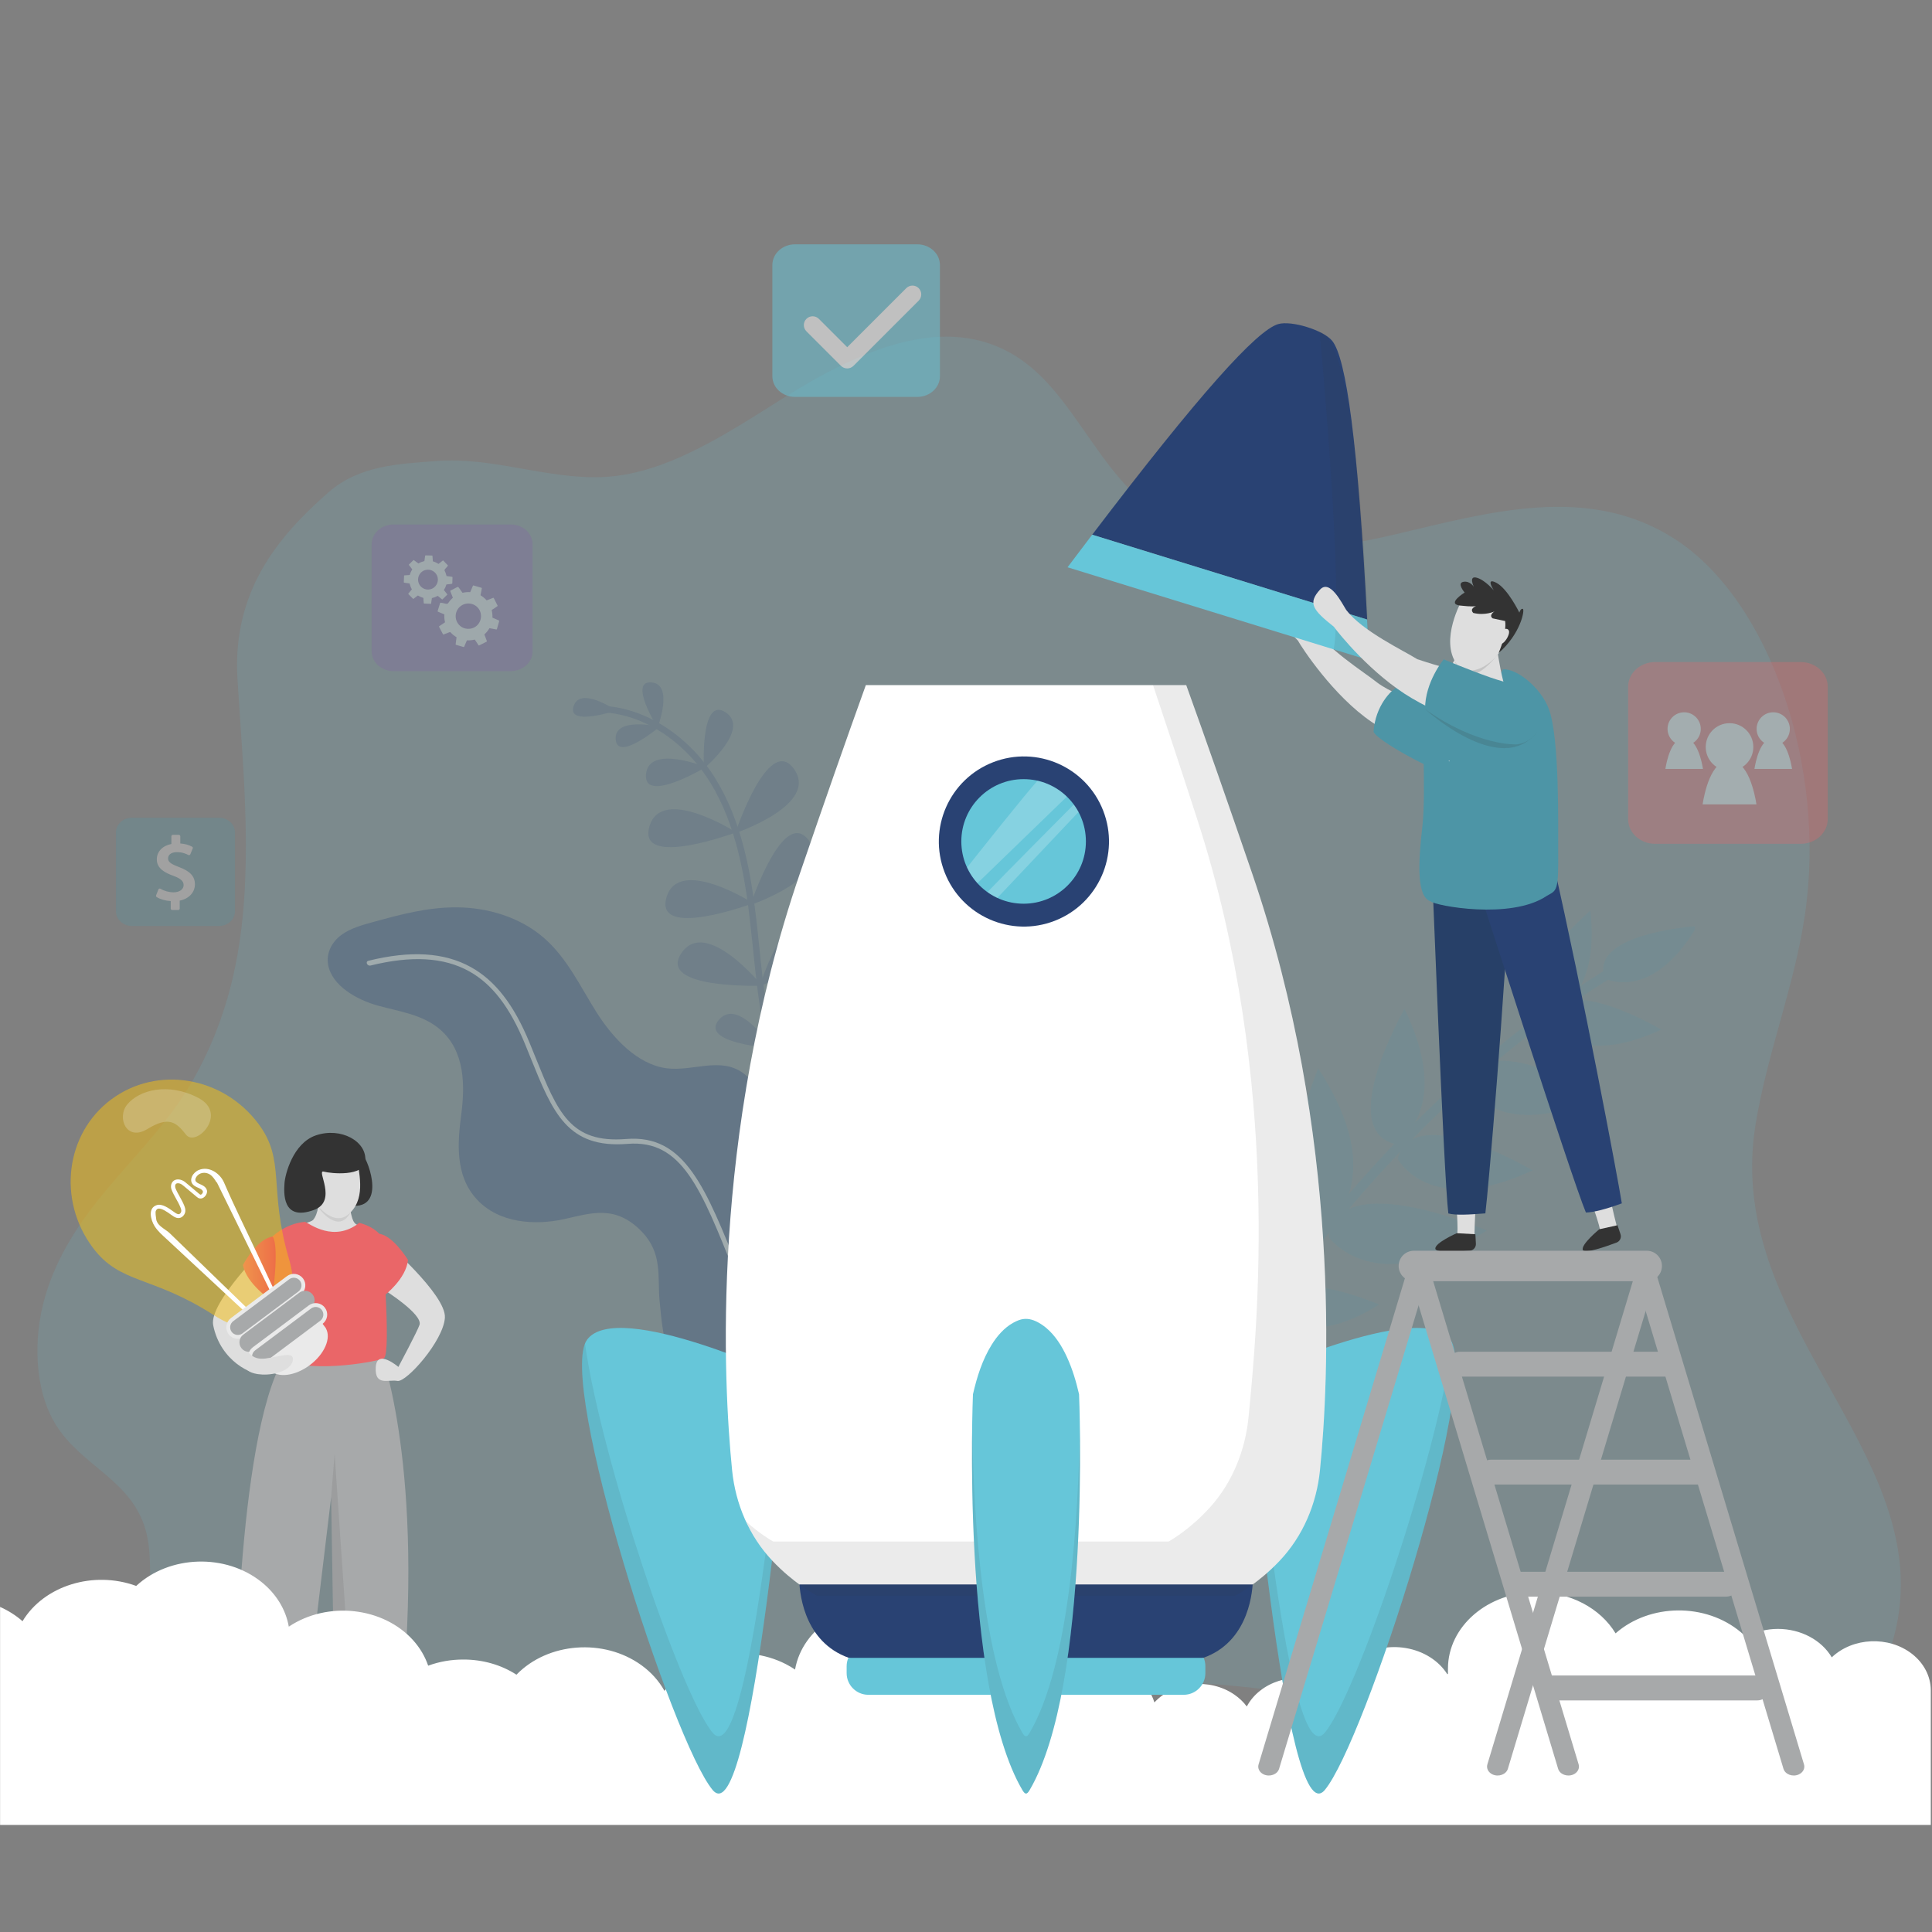 <?xml version="1.0" encoding="UTF-8"?>
<svg xmlns="http://www.w3.org/2000/svg" xmlns:xlink="http://www.w3.org/1999/xlink" version="1.1" id="Layer_1" x="0px" y="0px" viewBox="0 0 500 500" style="enable-background:new 0 0 500 500;" xml:space="preserve">
<rect x="0" y="0" width="500" height="500" fill="#808080" stroke="none"/>
<style type="text/css">
	.st0{opacity:0.15;fill:#66C6D9;enable-background:new    ;}
	.st1{opacity:0.26;}
	.st2{fill:#845BA5;}
	.st3{fill:#FFFFFF;}
	.st4{opacity:0.3;}
	.st5{fill:#EA6668;}
	.st6{opacity:0.5;}
	.st7{fill:#66C6D9;}
	.st8{fill:#DEDEDE;}
	.st9{fill:#333333;}
	.st10{fill:#A7A9AA;}
	.st11{opacity:0.1;fill:#333333;enable-background:new    ;}
	.st12{fill:url(#SVGID_1_);}
	.st13{opacity:0.52;fill:#F5BE16;enable-background:new    ;}
	.st14{fill:#EAEAEA;}
	.st15{fill:#A7A9AA;stroke:#EAEAEA;stroke-miterlimit:10;}
	.st16{fill:#4D95A6;}
	.st17{opacity:0.16;}
	.st18{opacity:0.28;}
	.st19{fill:#294273;}
	.st20{opacity:0.15;}
	.st21{opacity:0.21;fill:#FFFFFF;enable-background:new    ;}
	.st22{fill:#274068;}
	.st23{opacity:0.15;fill:#333333;enable-background:new    ;}
	.st24{fill:#2F296C;}

	@-webkit-keyframes cloudinha {
    from {
        transform:scale(1) translateX(0px);
    }

	50% {
		transform:scale(1.04) translateX(1.5px);
	}

    to {
        transform:scale(1) translateX(0px);
    }
	}

	#nuvemzinha {
	transform-origin: 265px 472.29px;
	animation-duration: 5s;
	animation-name: cloudinha;
	animation-iteration-count: infinite;
	transition-timing-function: ease-in-out;
	}

	/*character1*/

	@-webkit-keyframes char1topper {
    from {
        transform:rotate(0deg);
    }

	50% {
		transform:rotate(-8deg);
	}

    to {
        transform:rotate(0deg);
    }
	}

	#char1top {
	transform-origin: 85.698px 353.5px;
	animation-duration: 10s;
	animation-name: char1topper;
	animation-iteration-count: infinite;
	transition-timing-function: ease-in-out;
	}

	@-webkit-keyframes char1topperhead {
    from {
        transform:rotate(0deg);
    }

	50% {
		transform:rotate(-8deg);
	}

    to {
        transform:rotate(0deg);
    }
	}

	#char1head {
	transform-origin: 85.7px 318.7px;
	animation-duration: 10s;
	animation-name: char1topperhead;
	animation-iteration-count: infinite;
	transition-timing-function: ease-in-out;
	}

	@-webkit-keyframes char1handling {
    from {
        transform:rotate(0deg);
    }

	50% {
		transform:rotate(8deg);
	}

    to {
        transform:rotate(0deg);
    }
	}

	#char1rarm {
	transform-origin: 68.795px 324.7px;
	animation-duration: 10s;
	animation-name: char1handling;
	animation-iteration-count: infinite;
	transition-timing-function: ease-in-out;
	}

	@-webkit-keyframes lightsout2 {
    from {
        fill:#dedede
    }

	50% {
		fill:#f5be16
	}

    to {
        fill:#dedede
    }
	}

	#bulbezer {
	animation-duration: 10s;
	animation-name: lightsout2;
	animation-iteration-count: infinite;
	transition-timing-function: ease-in-out;
	}

	/*character2*/

	@-webkit-keyframes char2full {
    from {
        transform:rotate(0deg);
    }

	50% {
		transform:rotate(-8deg);
	}

    to {
        transform:rotate(0deg);
    }
	}

	#fullchar {
	transform-origin: 371.47px 323.1px;
	animation-duration: 10s;
	animation-name: char2full;
	animation-iteration-count: infinite;
	transition-timing-function: ease-in-out;
	}

	@-webkit-keyframes char2torso {
    from {
        transform:rotate(0deg);
    }

	50% {
		transform:rotate(-8deg);
	}

    to {
        transform:rotate(0deg);
    }
	}

	#char2torso {
	transform-origin: 385.378px 229.7px;
	animation-duration: 10s;
	animation-name: char2torso;
	animation-iteration-count: infinite;
	transition-timing-function: ease-in-out;
	}

	@-webkit-keyframes char2leggin {
    from {
        transform:rotate(0deg);
    }

	50% {
		transform:rotate(10deg);
	}

    to {
        transform:rotate(0deg);
    }
	}

	#char2lleg {
	transform-origin: 385.378px 229.7px;
	animation-duration: 10s;
	animation-name: char2leggin;
	animation-iteration-count: infinite;
	transition-timing-function: ease-in-out;
	}

	@-webkit-keyframes char2headin {
    from {
        transform:rotate(0deg);
    }

	50% {
		transform:rotate(-10deg);
	}

    to {
        transform:rotate(0deg);
    }
	}

	#char2head {
	transform-origin: 382.03px 177.3px;
	animation-duration: 10s;
	animation-name: char2headin;
	animation-iteration-count: infinite;
	transition-timing-function: ease-in-out;
	}

	@-webkit-keyframes char2headin3 {
    from {
        transform:rotate(0deg);
    }

	50% {
		transform:rotate(5deg);
	}

    to {
        transform:rotate(0deg);
    }
	}

	#char2moving {
	transform-origin: 382.03px 177.3px;
	animation-duration: 10s;
	animation-name: char2headin3;
	animation-iteration-count: infinite;
	transition-timing-function: ease-in-out;
	}

	/*plants*/

	@-webkit-keyframes plante1 {
    from {
        transform:rotate(0deg);
    }

	50% {
		transform:rotate(-5deg);
	}

    to {
        transform:rotate(0deg);
    }
	}

	@-webkit-keyframes plante2 {
    from {
        transform:rotate(0deg);
    }

	50% {
		transform:rotate(-7deg);
	}

    to {
        transform:rotate(0deg);
    }
	}

	@-webkit-keyframes plante3 {
    from {
        transform:rotate(0deg);
    }

	50% {
		transform:rotate(5deg);
	}

    to {
        transform:rotate(0deg);
    }
	}

	#plant1 {
	transform-origin: 222.53px 305px;
	animation-duration: 5s;
	animation-name: plante1;
	animation-iteration-count: infinite;
	transition-timing-function: ease-in-out;
	}

	#plant2 {
	transform-origin: 218.3px 307px;
	animation-duration: 5s;
	animation-name: plante2;
	animation-iteration-count: infinite;
	transition-timing-function: ease-in-out;
	}

	#plant3 {
	transform-origin: 313.11px 359px;
	animation-duration: 5s;
	animation-name: plante3;
	animation-iteration-count: infinite;
	transition-timing-function: ease-in-out;
	}

	/*fx*/

	@-webkit-keyframes effex {
    from {
        transform:translateX(0px)
    }

	50% {
		transform:translateX(10px)
	}

    to {
        transform:translateX(0px)
    }
	}

	@-webkit-keyframes effex2 {
    from {
        transform:translateX(0px)
    }

	50% {
		transform:translateX(-10px)
	}

    to {
        transform:translateX(0px)
    }
	}

	#mone, #checke {
	animation-duration: 7.5s;
	animation-name: effex;
	animation-iteration-count: infinite;
	transition-timing-function: ease-in-out;
	}

	#people, #cogge {
	animation-duration: 7.5s;
	animation-name: effex2;
	animation-iteration-count: infinite;
	transition-timing-function: ease-in-out;
	}

	@-webkit-keyframes char2headin4 {
    from {
        transform:rotate(0deg);
    }

	25%{
		transform:rotate(0deg);
	}

	50% {
		transform:rotate(0.5deg);
	}

    to {
        transform:rotate(0deg);
    }
	}

	#rocketor {
	transform-origin: 382.03px 463px;
	animation-duration: 10s;
	animation-name: char2headin4;
	animation-iteration-count: infinite;
	transition-timing-function: ease-in-out;
	}


	
</style>
<path class="st0" d="M263.27,92.41c-18.67-12.02-41.41-1.42-60.68,10.69c-14.81,9.3-30.46,19.76-46.84,20.37  c-14.31,0.53-28.33-5.29-42.84-4.16c-9.46,0.74-19.84,1.05-27.88,8.08c-13.49,11.8-24.95,25.94-23.57,48.42  c1.52,24.71,4.41,51.47-0.87,75.69c-2.6,11.9-7.19,23.04-13.36,32.4c-5.84,8.85-12.99,16.02-19.58,23.9  c-6.59,7.89-12.81,16.83-15.98,27.77c-3.18,10.94-2.8,24.28,2.88,33.32c6.65,10.58,19.39,14.11,23.09,26.94  c1.6,5.54,1.08,11.68,1.32,17.6c1.44,36.13,32.2,55.02,56.17,58.18c30.26,3.98,59.66-10.09,88.77-19.86  c62.33-20.91,130.12-22.51,193.23-4.55c20.15,5.74,40.27,13.48,61.11,13.05c20.84-0.43,43.23-11.41,50.61-32.43  c17.17-48.89-43.28-82.77-34.53-136.69c3.02-18.61,9.96-35.47,12.76-54.15c5.79-38.59-9.1-81.71-33.65-97.5  c-22.32-14.36-47.92-6.94-71.97-1.28c-24.05,5.66-50.93,8.34-70.49-13.04c-8.15-8.91-14.38-21.45-23.07-29.2  C266.39,94.6,264.84,93.43,263.27,92.41z"></path>
<g id="cogge" class="st1">
	<path class="st2" d="M132.23,135.74H101.8c-3.09,0-5.62,2.3-5.62,5.12v27.7c0,2.82,2.53,5.12,5.62,5.12h30.42   c3.09,0,5.62-2.3,5.62-5.12v-27.7C137.85,138.04,135.32,135.74,132.23,135.74z"></path>
	<path class="st3" d="M129.09,160.56c-0.53-0.23-1.05-0.45-1.57-0.67c-0.05-0.02-0.08-0.07-0.08-0.12c0.03-0.6-0.03-1.21-0.18-1.8   c-0.01-0.05,0-0.1,0.04-0.13c0.15-0.13,0.37-0.22,0.54-0.34c0.29-0.2,0.59-0.41,0.89-0.62c0.05-0.04,0.07-0.11,0.04-0.16   c-0.33-0.66-0.66-1.29-0.98-1.94c-0.03-0.06-0.09-0.08-0.15-0.06c-0.01,0-0.02,0.01-0.03,0.01c-0.55,0.21-1.1,0.41-1.64,0.63   c-0.01,0.01-0.03,0.01-0.04,0.01c-0.04-0.05-0.08-0.09-0.12-0.14c-0.42-0.45-0.88-0.82-1.38-1.12c-0.05-0.03-0.07-0.08-0.06-0.13   l0,0c0.06-0.29,0.11-0.58,0.17-0.86c0.05-0.28,0.1-0.56,0.16-0.85c0.01-0.07-0.03-0.13-0.09-0.15c-0.7-0.2-1.37-0.4-2.05-0.6   c-0.14-0.04-0.16,0.05-0.2,0.14c-0.22,0.52-0.44,1.03-0.66,1.56c0,0.01-0.01,0.02-0.01,0.03c-0.64-0.05-1.28,0-1.91,0.15   c-0.05,0.01-0.1-0.01-0.13-0.05c0,0,0-0.01-0.01-0.01c-0.27-0.38-0.54-0.76-0.81-1.14c-0.28-0.38-0.28-0.38-0.7-0.16   c-0.51,0.26-1.02,0.53-1.54,0.8c-0.06,0.03-0.08,0.1-0.06,0.16c0.02,0.06,0.05,0.12,0.07,0.18c0.2,0.49,0.39,0.99,0.59,1.48   c0.01,0.01,0.01,0.03,0.01,0.04c-0.07,0.06-0.14,0.12-0.2,0.18c-0.42,0.39-0.77,0.81-1.06,1.27c-0.01,0.02-0.03,0.04-0.05,0.05   c-0.21,0.1-0.44,0.09-0.73,0c-0.35-0.11-0.73-0.16-1.11-0.22c-0.06-0.01-0.13,0.03-0.15,0.09c-0.22,0.7-0.42,1.38-0.64,2.07   c-0.02,0.06,0.01,0.13,0.07,0.16c0.55,0.24,1.09,0.47,1.63,0.69c0.01,0.01,0.03,0.01,0.04,0.02c-0.05,0.65,0,1.31,0.16,1.95   c0.01,0.05-0.01,0.11-0.05,0.14l0,0c-0.48,0.31-0.96,0.64-1.44,0.96c-0.05,0.04-0.07,0.11-0.04,0.17c0.34,0.64,0.67,1.27,1.01,1.91   c0.03,0.06,0.1,0.08,0.16,0.06c0.53-0.2,1.05-0.39,1.57-0.6c0.02-0.01,0.04-0.02,0.07-0.02c0.05-0.01,0.1,0,0.13,0.04   c0.03,0.03,0.06,0.06,0.09,0.1c0.44,0.48,0.95,0.88,1.49,1.19c0,0.01,0,0.02,0,0.03c-0.04,0.39-0.1,0.78-0.15,1.16   c-0.03,0.21-0.06,0.43-0.08,0.64c-0.01,0.06,0.03,0.12,0.09,0.14c0.66,0.19,1.31,0.38,1.96,0.57c0.06,0.02,0.13-0.01,0.15-0.07   c0.24-0.55,0.48-1.08,0.7-1.62c0.01-0.02,0.01-0.03,0.02-0.04c0.65,0.04,1.3-0.02,1.94-0.18c0.05-0.01,0.1,0,0.13,0.04   c0.04,0.06,0.1,0.14,0.16,0.24c0.25,0.39,0.51,0.78,0.77,1.18c0.04,0.05,0.11,0.07,0.17,0.04c0.65-0.33,1.29-0.66,1.93-0.98   c0.06-0.03,0.09-0.1,0.06-0.16c-0.21-0.55-0.41-1.09-0.62-1.63c-0.02-0.05-0.01-0.11,0.03-0.14c0.02-0.02,0.04-0.04,0.07-0.06   c0.48-0.45,0.88-0.95,1.19-1.5c0.01,0,0.02,0,0.03,0.01c0.58,0.12,1.16,0.22,1.75,0.33c0.07,0.01,0.13-0.03,0.15-0.09   c0.2-0.71,0.4-1.4,0.6-2.1C129.18,160.65,129.15,160.58,129.09,160.56z M123.43,161.89c-1.32,1.21-3.42,1.13-4.63-0.18   c-1.23-1.34-1.15-3.43,0.19-4.66c1.33-1.22,3.42-1.14,4.65,0.19C124.84,158.56,124.75,160.67,123.43,161.89z"></path>
	<path class="st3" d="M116.97,149.27c-0.05-0.01-0.1-0.02-0.15-0.02c-0.41-0.06-0.83-0.11-1.24-0.17c-0.01,0-0.02,0-0.03,0   c-0.01-0.07-0.03-0.14-0.04-0.21c-0.1-0.43-0.26-0.84-0.46-1.21c-0.01-0.02-0.01-0.03-0.01-0.05c0.01-0.18,0.11-0.34,0.28-0.5   c0.21-0.2,0.39-0.44,0.58-0.67c0.03-0.04,0.03-0.1,0-0.13c-0.39-0.41-0.78-0.82-1.17-1.23c-0.04-0.04-0.09-0.04-0.13-0.01   c-0.37,0.29-0.74,0.57-1.09,0.85c-0.01,0.01-0.02,0.01-0.03,0.02c-0.43-0.28-0.9-0.5-1.39-0.64c-0.04-0.01-0.07-0.05-0.07-0.09l0,0   c-0.03-0.45-0.07-0.9-0.1-1.35c0-0.05-0.05-0.09-0.1-0.09c-0.57-0.01-1.13-0.03-1.69-0.04c-0.05,0-0.09,0.04-0.1,0.09   c-0.07,0.44-0.14,0.87-0.19,1.3c0,0.02-0.01,0.04-0.01,0.05c-0.01,0.04-0.04,0.06-0.08,0.07c-0.03,0.01-0.07,0.01-0.1,0.02   c-0.5,0.12-0.96,0.31-1.38,0.56c-0.01,0-0.01-0.01-0.02-0.01c-0.25-0.18-0.49-0.37-0.73-0.55c-0.14-0.1-0.27-0.2-0.41-0.3   c-0.04-0.03-0.1-0.03-0.13,0.01c-0.39,0.38-0.76,0.75-1.14,1.12c-0.04,0.04-0.04,0.09-0.01,0.13c0.28,0.37,0.55,0.74,0.84,1.1   c0.01,0.01,0.02,0.02,0.02,0.03c-0.28,0.43-0.49,0.9-0.62,1.39c-0.01,0.04-0.04,0.07-0.08,0.07c-0.06,0.01-0.13,0.01-0.23,0.02   c-0.36,0.02-0.73,0.05-1.1,0.07c-0.05,0-0.09,0.05-0.09,0.1c-0.02,0.57-0.05,1.13-0.07,1.69c0,0.05,0.04,0.1,0.09,0.1   c0.46,0.07,0.9,0.14,1.35,0.2c0.04,0.01,0.08,0.04,0.08,0.08c0.01,0.02,0.01,0.05,0.02,0.07c0.12,0.5,0.31,0.97,0.56,1.38   c-0.01,0.01-0.01,0.01-0.02,0.02c-0.3,0.35-0.6,0.71-0.9,1.07c-0.03,0.04-0.03,0.1,0.01,0.14c0.4,0.41,0.8,0.81,1.2,1.21   c0.04,0.04,0.09,0.04,0.13,0.01c0.36-0.27,0.71-0.54,1.06-0.82c0.03-0.03,0.08-0.03,0.12-0.01c0.4,0.25,0.84,0.44,1.3,0.57   c0.04,0.01,0.06,0.04,0.07,0.07c0.03,0.15,0.01,0.33,0.02,0.49c0.03,0.28,0.05,0.56,0.08,0.84c0,0.05,0.05,0.09,0.1,0.09   c0.58,0.02,1.13,0.05,1.7,0.07c0.05,0,0.09-0.03,0.1-0.08c0-0.01,0-0.02,0-0.03c0.07-0.45,0.14-0.91,0.2-1.36   c0-0.01,0-0.02,0.01-0.03c0.05-0.01,0.09-0.02,0.14-0.03c0.47-0.11,0.9-0.28,1.3-0.51c0.04-0.02,0.08-0.02,0.12,0.01l0,0   c0.17,0.15,0.35,0.3,0.53,0.44c0.17,0.14,0.34,0.28,0.52,0.43c0.04,0.03,0.1,0.03,0.14-0.01c0.4-0.4,0.8-0.78,1.19-1.17   c0.08-0.08,0.03-0.13-0.02-0.19c-0.27-0.35-0.54-0.7-0.81-1.04c-0.01-0.01-0.01-0.01-0.01-0.02c0.28-0.42,0.49-0.87,0.63-1.36   c0.01-0.04,0.04-0.07,0.08-0.07h0.01c0.36-0.03,0.72-0.07,1.09-0.12c0.36-0.05,0.37-0.05,0.38-0.42c0.02-0.45,0.03-0.9,0.04-1.36   C117.06,149.32,117.02,149.28,116.97,149.27z M111.35,152.51c-1.37,0.33-2.77-0.54-3.09-1.92c-0.32-1.37,0.54-2.77,1.89-3.09   c1.39-0.33,2.78,0.53,3.11,1.91C113.58,150.79,112.72,152.18,111.35,152.51z"></path>
</g>
<g id="people" class="st4">
	<path class="st5" d="M466.04,171.34h-37.71c-3.83,0-6.97,2.86-6.97,6.35v34.34c0,3.49,3.14,6.35,6.97,6.35h37.71   c3.83,0,6.97-2.86,6.97-6.35v-34.34C473.02,174.19,469.88,171.34,466.04,171.34z"></path>
	<g>
		<path class="st3" d="M447.6,187.16c-3.4,0-6.16,2.76-6.16,6.16c0,3.4,2.76,6.16,6.16,6.16s6.16-2.76,6.16-6.16    S451,187.16,447.6,187.16z"></path>
		<path class="st3" d="M447.6,196.97c-4.79-0.46-6.57,8.63-6.97,11.2h13.94C454.17,205.6,452.39,196.5,447.6,196.97z"></path>
		<g>
			<path class="st3" d="M458.91,184.34c-2.38,0-4.3,1.93-4.3,4.3s1.93,4.3,4.3,4.3c2.38,0,4.3-1.93,4.3-4.3     S461.29,184.34,458.91,184.34z"></path>
			<path class="st3" d="M458.91,191.18c-3.34-0.32-4.58,6.03-4.86,7.82h9.73C463.49,197.21,462.26,190.86,458.91,191.18z"></path>
		</g>
		<g>
			<path class="st3" d="M435.86,184.34c-2.38,0-4.3,1.93-4.3,4.3s1.93,4.3,4.3,4.3c2.38,0,4.3-1.93,4.3-4.3     S438.23,184.34,435.86,184.34z"></path>
			<path class="st3" d="M435.86,191.18c-3.34-0.32-4.58,6.03-4.86,7.82h9.73C440.44,197.21,439.2,190.86,435.86,191.18z"></path>
		</g>
	</g>
</g>
<g id="checke" class="st6">
	<path class="st7" d="M237.4,63.23h-31.66c-3.22,0-5.85,2.4-5.85,5.33v28.83c0,2.93,2.63,5.33,5.85,5.33h31.66   c3.22,0,5.85-2.4,5.85-5.33V68.56C243.25,65.63,240.62,63.23,237.4,63.23z"></path>
	<path class="st3" d="M234.55,74.57l-15.29,15.29l-7.34-7.34c-0.89-0.89-2.33-0.89-3.22,0c-0.89,0.88-0.89,2.33,0,3.22l8.94,8.94   l0.01,0.01c0.44,0.44,1.03,0.66,1.61,0.66s1.17-0.22,1.61-0.66l0.01-0.01l16.88-16.88c0.88-0.89,0.88-2.33,0-3.22   C236.88,73.69,235.43,73.69,234.55,74.57z"></path>
</g>
<g id="char1">
	<path class="st8" d="M70.77,414.71c-0.93-0.24-1.89-0.57-2.85-0.96c-0.71,21.34-1.02,43.76-1.9,44.07   c-1.4,0.49,2.07,4.85,4.52,2.82c1.62-13.25,5-30.8,8.04-45.26C75.87,415.55,73.16,415.33,70.77,414.71z"></path>
	<path class="st9" d="M60.6,461.35c0.13,1.1,5.83,0.79,8.7,0.56c0.9-0.07,1.59-0.84,1.55-1.75l0.17-2.34l-4.98-0.35   C66.04,457.47,60.42,459.88,60.6,461.35z"></path>
	<path class="st8" d="M87.41,386.68c0,0,3.35,46.1,2.29,73.35c2.1,2.4,6.22-1.36,4.91-2.06c-1.42-0.77,9.37-66.36,8.39-79.66   C102.43,370.54,87.41,386.68,87.41,386.68z"></path>
	<path class="st9" d="M94.63,457.33l-4.94,0.23l-0.13,2.39c-0.05,0.91,0.62,1.68,1.53,1.77c2.87,0.26,8.56,0.64,8.7-0.45   C99.98,459.79,94.63,457.33,94.63,457.33z"></path>
	<path class="st10" d="M75.84,348.29c0,0,13.97,3.84,22.19,0.27c0-0.55,11.51,28.22,6.3,88.21c-6.57,0.27-17.81,0.27-17.81,0.27   l-0.82-49.58l-6.03,50.13l-18.63-0.55C61.05,437.05,61.87,362.54,75.84,348.29z"></path>
	<g id="char1top">
		<g id="char1head">
			<path class="st9" d="M93.58,298.58c-3.84-1.15-9.86,13.41-1.92,13.5C100.12,312.18,94.81,298.95,93.58,298.58z"></path>
			<path class="st8" d="M82.09,302.53c0,0,1.71,10.03-1.08,13.21c-0.84,0.96-11.71,2.83-6.88,6.37c3.04,2.23,17.52,0.97,19.44-0.23     c4.76-2.96,0.59-3.93-1.26-4.95c-0.81-0.44-1.12-1.45-1.34-2.34c-0.8-3.2-2.58-10.74-2.03-13.12     C89.62,298.44,82.09,302.53,82.09,302.53z"></path>
			<path class="st11" d="M82.47,312.61c0,0,5.06,7.14,8.26,1.12L82.47,312.61z"></path>
			<path class="st8" d="M88.72,296.32c1.98,0.35,3.47,2,3.75,3.98c0.53,3.7,2.29,10.47-2.59,14.19c-4.38,3.34-11.37-4.8-10.43-11.55     C80.11,298.08,85.01,295.67,88.72,296.32z"></path>
			<path class="st9" d="M81.76,293.83c-5.96,2.03-7.99,10.16-8.13,12.37c-0.15,2.3-0.74,10.01,7.63,6.93     c6.22-2.29,0.5-10.45,2.5-9.92c2,0.54,10.37,1.31,10.77-2.68C95.04,295.4,88.24,291.62,81.76,293.83z"></path>
		</g>
		<path class="st5" d="M70.02,320.49c0,0,3.46-3.81,8.93-4.28c1.21,0.49,7.45,5.44,14.02,0.26c4.4,1.13,5.81,3.61,5.81,3.61    s2.54,29.78,0.61,31.42c-0.87,0.67-17.85,4-25.55,0.53c-2.92-1.32-3.19-2.47-3.24-5.65L70.02,320.49z"></path>
		<g id="char1larm">
			<path class="st8" d="M99.35,321.07c0,0,16.17,13.95,15.79,19.95s-9.99,16.8-12.29,16.36c-2.3-0.45-5.87,1.46-5.61-3.5     c0.25-4.96,5.86-0.12,5.86-0.12s5.04-9.45,5.48-10.91c0.83-2.74-8.92-8.88-8.92-8.88L99.35,321.07z"></path>
			<path class="st5" d="M105.59,326.06c0,0-3.89-6.36-7.5-6.76c-1.55,11.87,1.52,15.86,1.52,15.86S105.12,330.94,105.59,326.06z"></path>
		</g>
		<g id="char1rarm">
			<path class="st8" d="M69.45,321.89c0,0-15.45,15.16-14.28,21.06c1.86,9.42,10.33,13.13,12.59,12.51c2.26-0.62,0.35-0.7,0.35-0.7     s-5.72-9.05-6.27-10.48c-1.03-2.67,8.38-9.66,8.38-9.66L69.45,321.89z"></path>
			
				<linearGradient id="SVGID_1_" gradientUnits="userSpaceOnUse" x1="-5128.371" y1="173.635" x2="-5119.899" y2="173.635" gradientTransform="matrix(-1 0 0 -1 -5057.019 502)">
				<stop offset="0" style="stop-color:#E61880"></stop>
				<stop offset="1" style="stop-color:#EB6687"></stop>
			</linearGradient>
			<path class="st12" d="M62.88,327.38c0,0,3.55-6.82,7.69-7.34c1.87,2.8-0.2,16.65-0.2,16.65S63.71,332.21,62.88,327.38z"></path>
			<g>
				<path id="bulbezer" class="st13" d="M28.74,284.56L28.74,284.56c0.01,0,0.01-0.01,0.02-0.01s0.01-0.01,0.02-0.01l0,0      c11.84-8.83,28.89-6.01,38.09,6.29c7.14,9.55,2.54,16.57,7.9,34.92c1.69,5.77,1.84,12.05-3.28,15.9l0,0      c-0.01,0-0.01,0.01-0.02,0.01c-0.01,0-0.01,0.01-0.02,0.01l0,0c-5.14,3.82-11.12,1.9-16.17-1.35      c-16.09-10.33-24.12-7.89-31.27-17.44C14.81,310.57,16.93,293.42,28.74,284.56z"></path>
				<path class="st3" d="M66.57,324.49c-2.86-6.14-5.91-12.23-8.59-18.45c-1.01-2.34-3.83-4.33-6.5-3.26      c-0.76,0.3-1.44,0.94-1.78,1.67c-0.25,0.54-0.3,1.08-0.12,1.54c0.3,0.79,1.11,1.15,1.77,1.43c0.63,0.28,1.07,0.54,1.16,0.94      c0.04,0.17-0.08,0.45-0.26,0.64c-0.05,0.05-0.22,0.21-0.37,0.18c-0.1-0.02-0.2-0.11-0.32-0.2l-3.32-2.78      c-0.4-0.34-0.9-0.75-1.58-0.9c-1.1-0.24-1.69,0.21-1.95,0.5c-0.47,0.53-0.59,1.37-0.29,2.13c0.31,0.81,0.75,1.58,1.16,2.32      c0.4,0.71,0.81,1.45,1.11,2.2c0.15,0.38,0.27,0.71,0.22,1.05c-0.04,0.28-0.25,0.62-0.54,0.71c-0.25,0.08-0.53-0.04-0.89-0.25      c-0.16-0.09-0.38-0.25-0.64-0.44c-1.14-0.82-2.87-2.06-4.23-1.65c-2.46,0.74-1.58,3.91-0.61,5.45c0.84,1.34,2.01,2.32,3.16,3.39      c2.77,2.57,5.54,5.15,8.31,7.72c5.02,4.67,10.05,9.34,15.07,14c0.17,0.16,0.35,0.32,0.52,0.48c0.18,0.18,0.48,0.17,0.67-0.02      c0.19-0.19,0.2-0.48,0.02-0.66c-3.93-3.81-7.86-7.61-11.8-11.42c-2.9-2.81-5.79-5.61-8.69-8.42c-1.09-1.06-2.19-2.12-3.28-3.18      c-0.97-0.94-2.54-1.62-3.23-2.77c-0.17-0.28-0.29-0.59-0.33-0.93c-0.06-0.44-0.27-1.75-0.1-2.12c0.18-0.42,0.4-0.52,0.55-0.57      c0.88-0.26,2.49,0.89,3.35,1.52c0.29,0.21,0.54,0.39,0.72,0.49c0.34,0.2,0.96,0.56,1.71,0.33c0.19-0.06,0.37-0.15,0.52-0.27      c0.45-0.34,0.72-0.87,0.78-1.31c0.08-0.58-0.09-1.08-0.27-1.55c-0.32-0.81-0.75-1.58-1.16-2.32c-0.42-0.75-0.82-1.46-1.11-2.2      c-0.15-0.4-0.12-0.86,0.09-1.09c0.21-0.24,0.62-0.21,0.92-0.15c0.44,0.1,0.81,0.4,1.17,0.7l3.32,2.78      c0.17,0.14,0.41,0.34,0.75,0.41c0.46,0.09,0.94-0.09,1.34-0.49c0.45-0.46,0.67-1.09,0.55-1.6c-0.22-0.93-1.18-1.35-1.69-1.57      c-0.55-0.24-1.11-0.49-1.27-0.92c-0.1-0.26-0.01-0.56,0.09-0.76c0.22-0.48,0.69-0.91,1.19-1.11c0.97-0.39,1.94-0.1,2.52,0.3      c0.73,0.5,1.22,1.3,1.66,2.01l0.06-0.04l16.13,32.85c0.11,0.23,0.39,0.32,0.63,0.2s0.35-0.4,0.25-0.63      C70.89,333.77,68.73,329.13,66.57,324.49z"></path>
				<path class="st14" d="M69.85,354.56c-0.09-0.09-0.17-0.19-0.25-0.3c-0.08-0.1-0.15-0.21-0.21-0.32l-3.09-4.13l14.48-10.83      l3.57,4.77l-0.02,0.02c1.45,2.5-0.33,6.66-4.15,9.52s-8.31,3.39-10.3,1.29l0,0L69.85,354.56z"></path>
				<path class="st15" d="M63.03,345.49l14.5-10.85c1.09-0.82,1.32-2.38,0.5-3.47l0,0c-0.82-1.09-2.38-1.32-3.47-0.5l-14.5,10.85      c-1.09,0.82-1.32,2.38-0.5,3.47l0,0C60.37,346.08,61.94,346.31,63.03,345.49z"></path>
				<path class="st10" d="M65.93,349.37l14.5-10.85c1.09-0.82,1.32-2.38,0.5-3.47l0,0c-0.82-1.09-2.38-1.32-3.47-0.5l-14.5,10.85      c-1.09,0.82-1.32,2.38-0.5,3.47l0,0C63.27,349.96,64.84,350.18,65.93,349.37z"></path>
				<path class="st15" d="M68.69,353.05l14.5-10.85c1.09-0.82,1.32-2.38,0.5-3.47l0,0c-0.82-1.09-2.38-1.32-3.47-0.5l-14.5,10.85      c-1.09,0.82-1.32,2.38-0.5,3.47l0,0C66.03,353.64,67.59,353.87,68.69,353.05z"></path>
			</g>
			<path class="st8" d="M63.89,354.41c0,0,0.77,1.17,4.01,1.32c3.24,0.14,7.23-1.02,7.85-3.5c0.69-2.81-3.7-1.05-7.06-0.65     c-1.69,0.2-2.94-0.1-4.14-1.29C62.99,348.73,63.03,353.62,63.89,354.41z"></path>
		</g>
	</g>
</g>
<g id="mone" class="st1">
	<path class="st16" d="M56.66,211.62H34.17c-2.29,0-4.16,1.7-4.16,3.78v20.47c0,2.08,1.87,3.78,4.16,3.78h22.49   c2.29,0,4.16-1.7,4.16-3.78V215.4C60.81,213.33,58.94,211.62,56.66,211.62z"></path>
	<g>
		<path class="st3" d="M46.35,224.4c-2.21-0.84-2.85-1.34-2.85-2.26c0-0.74,0.59-1.6,2.27-1.6c1.56,0,2.55,0.51,2.96,0.73    c0.09,0.05,0.21,0.06,0.31,0.02c0.1-0.04,0.18-0.11,0.22-0.21l0.62-1.51c0.07-0.17,0-0.36-0.17-0.45    c-0.89-0.48-1.89-0.75-3.05-0.83v-1.87c0-0.2-0.17-0.36-0.38-0.36h-1.55c-0.21,0-0.38,0.16-0.38,0.36v2    c-2.3,0.45-3.77,1.99-3.77,3.98c0,2.39,2.1,3.48,4.36,4.29c1.83,0.68,2.58,1.37,2.58,2.37c0,1.1-1.07,1.87-2.59,1.87    c-1.19,0-2.43-0.34-3.39-0.92c-0.1-0.06-0.21-0.07-0.32-0.04c-0.11,0.03-0.19,0.11-0.23,0.22l-0.6,1.53    c-0.06,0.16,0,0.34,0.14,0.43c0.88,0.57,2.28,0.97,3.65,1.05v1.95c0,0.2,0.17,0.36,0.38,0.36h1.57c0.21,0,0.38-0.16,0.38-0.36    v-2.07c2.72-0.54,3.94-2.46,3.94-4.18C50.45,226.82,49.23,225.47,46.35,224.4z"></path>
	</g>
</g>
<polygon class="st11" points="85.7,387.47 86.6,376.19 90.74,437.04 86.53,437.05 "></polygon>
<path id="nuvemzinha" class="st3" d="M494.84,428.03c-6.02-4.7-15.32-4.3-20.78,0.89c-2.67-4.51-8.04-7.35-13.92-7.36  c-2.93,0-5.8,0.72-8.27,2.08c-0.42-0.42-0.85-0.82-1.31-1.2c-9.05-7.65-23.58-7.53-32.45,0.27c-3.96-6.55-11.81-10.67-20.38-10.67  c-12.69-0.01-22.99,8.86-23,19.8v1.33l-0.15,0.14c-2.23-3.54-6.19-6.04-10.79-6.8c-8.47-1.4-16.64,3.39-18.26,10.7  c-1.02-0.74-2.15-1.36-3.36-1.83c-7.39-2.91-16.12-0.11-19.5,6.26c-0.87-1.18-1.97-2.22-3.24-3.09c-6.36-4.36-15.61-3.44-20.67,2.04  c-0.8-2.66-2.57-5.04-5.07-6.75c-6.35-4.37-15.6-3.48-20.67,2c-1.68-5.6-7.53-9.51-14.23-9.51c-3.07,0-6.06,0.84-8.55,2.39  c-2.75-7.04-9.83-12.16-18.35-13.27c-12.54-1.63-24.24,5.82-26.13,16.63c-0.77-0.52-1.58-0.99-2.41-1.42  c-10.89-5.55-24.94-2.44-31.38,6.95c-1.42-2.57-3.46-4.85-5.99-6.67c-9.72-7.01-24.19-5.91-32.32,2.47  c-3.94-2.55-8.74-3.92-13.66-3.92c-3.16-0.02-6.29,0.52-9.19,1.59c-0.81-2.38-2.12-4.61-3.88-6.57  c-7.76-8.64-22.17-10.22-32.19-3.53c-0.77-4.43-3.26-8.5-7.06-11.55c-9.28-7.44-23.8-6.99-32.43,1.01  c-11.07-4.05-23.88-0.07-29.42,9.13c-1.71-1.51-3.68-2.74-5.81-3.7v56.42h264.9h234.77v-34.87  C499.67,433.84,497.91,430.43,494.84,428.03z"></path>
<g>
	<g id="plant3" class="st17">
		<path class="st16" d="M410.6,234.43L410.6,234.43C410.61,234.42,410.61,234.42,410.6,234.43z"></path>
		<path class="st16" d="M382.13,242.79C382.13,242.79,382.13,242.8,382.13,242.79C382.14,242.78,382.14,242.78,382.13,242.79z"></path>
		<path class="st16" d="M341.12,276.49L341.12,276.49C341.12,276.48,341.12,276.48,341.12,276.49z"></path>
		<path class="st16" d="M384.77,318.45C384.79,318.45,384.79,318.45,384.77,318.45L384.77,318.45z"></path>
		<path class="st16" d="M438.66,240.58l-0.08-0.87c-3.93,0.36-24.43,2.5-23.68,11.68c-1.73,1.07-3.68,2.3-5.81,3.72    c2.14-4.05,3.53-10.18,2.5-19.46c-0.39,0.4-21.91,18.81-12.66,26.6c-4.71,3.49-9.91,7.59-15.47,12.34    c3.2-4.95,5.64-14.35-2.16-30.35c-0.28,0.61-17.35,30.44-2.95,34.82c-3.94,3.53-8.03,7.38-12.21,11.55    c2.92-5.15,4.71-14.37-2.67-29.5c-0.28,0.61-17.6,30.88-2.62,34.92c-3.89,4.06-7.84,8.41-11.82,13.04    c2.22-6.52,2.24-17.12-7.9-32.58c-0.23,0.74-15.27,37,1.17,40.65c-4.24,5.26-8.5,10.84-12.73,16.78    c1.72-3.88,2.67-11.49-6.85-22.48c-0.08,0.49-6.71,25.41,4.76,25.45c-4.86,6.96-9.67,14.39-14.37,22.29    c0.72,0.47,1.37,1.04,1.92,1.7c4.61-7.77,9.32-15.08,14.08-21.93c1.17,1.45,9.38,10.32,27.81-1.35    c-0.4-0.13-16.41-7.06-24.06-3.95c3.75-5.2,7.52-10.13,11.28-14.79c-0.1,0.41-0.19,0.84-0.25,1.29c0,0,11.65,16.82,40.89-1.7    c-0.6-0.2-24.79-10.67-35.73-5.54c4.52-5.36,9.01-10.33,13.41-14.95c-0.3,0.57-0.55,1.22-0.74,1.93c0,0,8.08,15.55,34.93,2.99    c-0.51-0.24-22.09-13.05-31.29-7.92c4.93-5.04,9.74-9.62,14.35-13.76c1.77,2.66,10.83,13.55,34.59,2.43    c-0.44-0.21-16.6-9.79-26.92-9.09c4.69-3.93,9.1-7.38,13.14-10.36c1.11,1.78,8.59,12.01,29.41,2.27    c-0.36-0.17-12.99-7.66-21.73-7.73c2.99-2.03,5.65-3.75,7.94-5.16C419.05,254.57,428.9,256.45,438.66,240.58z"></path>
	</g>
	<g id="plant2" class="st18">
		<g>
			<path class="st19" d="M212.41,345.51c-7.83-17.6-12.74-35.92-14.46-53.95c-0.47-4.89-1.2-10.65-5.63-13.85     c-5.95-4.3-13.01-0.35-19.85-1.25c-7.51-0.99-13.84-7.78-18.07-14.45c-4.22-6.67-7.58-14.04-13.68-19.33     c-6.31-5.46-14.71-7.79-22.36-7.86s-14.76,1.86-21.77,3.79c-2.95,0.81-5.96,1.65-8.3,3.39c-2.34,1.74-3.94,4.58-3.36,7.74     c0.99,5.37,7.37,9,12.92,10.53c5.54,1.53,11.61,2.29,16.11,6.22c6.43,5.61,6.37,14.55,5.42,21.84     c-0.95,7.29-1.72,15.87,4.05,22.1c5.76,6.21,15.12,6.7,22.42,5.11c6.99-1.53,13.42-3.92,20.29,3.26     c5.4,5.65,3.98,11.66,4.56,17.83c0.42,4.46,0.79,9.01,2.3,13.47c1.69,5,4.43,7.75,9.02,10.88c11.21,7.63,24.99,9.96,36.28,6.78     c3.77-1.06,7.04-3.68,7.59-7.52C219.35,358.65,215.14,351.65,212.41,345.51z"></path>
		</g>
		<g>
			<path class="st3" d="M215.88,359.59c-0.09,0.04-2.35,1.04-5.85-0.59c-3.73-1.74-9.39-6.81-15.17-21.05     c-1.17-2.88-2.27-5.65-3.32-8.29c-8.94-22.51-14.33-36.1-29.45-34.89c-14.5,1.16-17.72-6.8-23.55-21.24     c-0.47-1.16-0.95-2.36-1.46-3.59c-4.07-9.92-8.92-16.17-15.23-19.66c-6.89-3.81-15.57-4.34-26.56-1.62     c-0.33,0.08-0.47,0.42-0.32,0.76s0.55,0.55,0.87,0.47c10.64-2.63,19-2.16,25.54,1.46c5.97,3.3,10.57,9.29,14.5,18.85     c0.5,1.23,0.99,2.42,1.45,3.58c5.72,14.15,9.5,23.5,25.11,22.25c13.99-1.12,18.93,11.31,27.88,33.88     c1.05,2.64,2.15,5.41,3.32,8.3c4.81,11.86,10.21,19.24,16.05,21.94c2.48,1.15,4.45,1.15,5.65,0.96c0.78-0.12,1.23-0.33,1.27-0.35     c0.3-0.14,0.37-0.51,0.17-0.83C216.59,359.6,216.18,359.45,215.88,359.59z"></path>
		</g>
	</g>
	<g id="plant1" class="st20">
		<g>
			<path class="st19" d="M201.53,274.84c-2.94-9.5-3.98-19.62-4.99-29.42c-0.26-2.51-0.52-5.03-0.81-7.53     c-1.35-11.66-3.65-25.09-10.46-36.2c-7.34-11.96-19.67-19.43-31.43-19.03l0.06,1.68c11.16-0.39,22.91,6.77,29.94,18.22     c6.64,10.83,8.9,24.03,10.23,35.51c0.29,2.5,0.55,5,0.81,7.51c1.02,9.88,2.07,20.09,5.06,29.74     c4.32,13.96,12.34,24.49,22.59,29.64l0.75-1.5C210,296.8,203.95,282.67,201.53,274.84z"></path>
		</g>
		<g>
			<path class="st19" d="M148.44,182.78c-1.71,5.35,11.03,1.1,11.03,1.1S150.15,177.43,148.44,182.78z"></path>
		</g>
		<g>
			<path class="st19" d="M159.34,191.33c0.41,5.97,11.36-3.25,11.36-3.25S158.93,185.36,159.34,191.33z"></path>
		</g>
		<g>
			<path class="st19" d="M193.05,281.64c-2.44,5.47,11.56,2.46,11.56,2.46S195.49,276.17,193.05,281.64z"></path>
		</g>
		<g>
			<path class="st19" d="M168.55,176.6c-5.97-0.43,1.62,11.71,1.62,11.71S174.51,177.03,168.55,176.6z"></path>
		</g>
		<g>
			<path class="st19" d="M204.41,284c0,0,11.46-3.83,7.99-8.71C208.93,270.41,204.41,284,204.41,284z"></path>
		</g>
		<g>
			<path class="st19" d="M187.77,184.34c-6.61-4.31-5.6,14.55-5.6,14.55S194.38,188.65,187.77,184.34z"></path>
		</g>
		<g>
			<path class="st19" d="M199.85,271.16c0,0,15.16-4.92,10.64-11.4C205.97,253.29,199.85,271.16,199.85,271.16z"></path>
		</g>
		<g>
			<path class="st19" d="M190.29,215.61c0,0,21.81-7.32,15.19-16.6C198.87,189.74,190.29,215.61,190.29,215.61z"></path>
		</g>
		<g>
			<path class="st19" d="M194.21,234.21c0,0,21.81-7.32,15.19-16.6C202.79,208.34,194.21,234.21,194.21,234.21z"></path>
		</g>
		<g>
			<path class="st19" d="M196.58,255.17c0,0,21.81-7.32,15.19-16.6C205.16,229.29,196.58,255.17,196.58,255.17z"></path>
		</g>
		<g>
			<path class="st19" d="M168.05,213.96c-3.09,10.97,22.45,1.45,22.45,1.45S171.14,202.99,168.05,213.96z"></path>
		</g>
		<g>
			<path class="st19" d="M172.47,232.31c-3.09,10.97,22.45,1.45,22.45,1.45S175.56,221.34,172.47,232.31z"></path>
		</g>
		<g>
			<path class="st19" d="M176.35,246.66c-6.38,9.44,20.86,8.43,20.86,8.43S182.73,237.22,176.35,246.66z"></path>
		</g>
		<g>
			<path class="st19" d="M167.18,200.38c-0.72,7.86,15.48-1.85,15.48-1.85S167.9,192.52,167.18,200.38z"></path>
		</g>
		<g>
			<path class="st19" d="M186.03,263.95c-5.08,6.04,13.77,7.31,13.77,7.31S191.1,257.91,186.03,263.95z"></path>
		</g>
	</g>
	<g id="rocketor">
		<path class="st7" d="M204.59,356.98c0,0-44.88-21.02-52.68-10.23c-7.8,10.8,22.11,103.98,32.52,116.49    C194.83,475.74,204.59,356.98,204.59,356.98z"></path>
		<path class="st7" d="M322.7,356.98c0,0,44.88-21.02,52.68-10.23c7.8,10.8-22.11,103.98-32.52,116.49    C332.45,475.74,322.7,356.98,322.7,356.98z"></path>
		<path class="st11" d="M184.42,448.42c-8.26-9.92-28.8-70.64-33.03-100.69c-5.8,14.46,22.89,103.32,33.03,115.51    c10.41,12.5,20.16-106.26,20.16-106.26s-0.46-0.22-1.29-0.59C200.32,387.53,192.57,458.21,184.42,448.42z"></path>
		<path class="st11" d="M342.86,448.42c-8.15,9.79-15.9-60.89-18.88-92.03c-0.83,0.37-1.29,0.59-1.29,0.59s9.76,118.76,20.16,106.26    c10.15-12.19,38.83-101.05,33.03-115.51C371.66,377.78,351.12,438.5,342.86,448.42z"></path>
		<path class="st3" d="M324.07,226.08c-6.33-18.48-12-34.69-17.08-48.78h-82.91c-5.08,14.1-10.76,30.3-17.08,48.78    c-23.25,67.94-19.8,131.85-17.53,154.45c0.88,8.73,4.42,17.05,10.45,23.42c5.32,5.62,10.55,8.51,11.47,8.99h108.29    c0.92-0.48,6.15-3.37,11.47-8.99c6.03-6.37,9.57-14.69,10.45-23.42C343.87,357.93,347.32,294.02,324.07,226.08z"></path>
		<g>
			
				<ellipse transform="matrix(0.932 -0.363 0.363 0.932 -60.968 110.987)" class="st19" cx="264.92" cy="217.77" rx="22.01" ry="22.01"></ellipse>
			<circle class="st7" cx="264.91" cy="217.76" r="16.12"></circle>
			<g>
				<path class="st21" d="M250.28,224.5c0.69,1.49,1.6,2.86,2.69,4.06l23.14-22.39c-2.08-2.01-4.69-3.45-7.6-4.12      C265.27,205.62,253.81,220.04,250.28,224.5z"></path>
				<path class="st21" d="M255.55,230.87c0.8,0.57,1.66,1.07,2.57,1.5l21-22.23c-0.36-0.67-0.78-1.31-1.23-1.92      C274.01,212.12,259.52,226.72,255.55,230.87z"></path>
			</g>
		</g>
		<path class="st19" d="M206.9,410.05c0.38,5.13,2.7,17.55,16.33,19.92h38.91c4.27,0,6.81,0,6.81,0h38.91    c13.62-2.36,15.95-14.79,16.33-19.92H206.9z"></path>
		<path class="st7" d="M219.55,429.05c-0.28,0.67-0.44,1.4-0.44,2.16v1.8c0,3.08,2.52,5.6,5.6,5.6h81.64c3.08,0,5.6-2.52,5.6-5.6    v-1.8c0-0.77-0.16-1.5-0.44-2.16H219.55z"></path>
		<path class="st11" d="M324.07,226.08c-6.33-18.48-12-34.69-17.08-48.78h-8.59c3.53,10.57,7.37,22.13,11.46,34.78    c21.98,67.94,15.44,131.85,13.29,154.45c-0.83,8.73-4.17,17.05-9.87,23.42c-5.03,5.62-9.98,8.51-10.84,8.99H200.1    c-0.64-0.36-3.53-2.04-7.04-5.19c1.72,3.72,4.01,7.18,6.86,10.2c5.32,5.62,10.55,8.51,11.47,8.99h108.29    c0.92-0.48,6.15-3.37,11.47-8.99c6.03-6.37,9.57-14.69,10.45-23.42C343.87,357.93,347.32,294.02,324.07,226.08z"></path>
		<path class="st7" d="M279.26,360.84c-0.75-3.28-1.72-6.54-3.13-9.61c-1.31-2.85-3.03-5.64-5.47-7.65    c-0.81-0.66-1.69-1.24-2.65-1.67c-1.42-0.64-2.86-0.81-4.37-0.24c-0.51,0.19-1.01,0.43-1.49,0.7c-2.31,1.31-4.1,3.39-5.49,5.62    c-2.43,3.9-3.84,8.4-4.86,12.85c0,0-3.2,75.23,12.81,102.45c0.38,0.64,0.68,0.9,0.92,0.87c0.24,0.04,0.54-0.22,0.92-0.87    C282.46,436.08,279.26,360.84,279.26,360.84z"></path>
		<path class="st11" d="M266.45,448.48c-0.38,0.64-0.68,0.9-0.92,0.87c-0.24,0.04-0.54-0.22-0.92-0.87    c-10.32-17.54-12.65-55.04-13.01-79.47c-0.3,20.21,0.23,72.56,13.01,94.29c0.38,0.64,0.68,0.9,0.92,0.87    c0.24,0.04,0.54-0.22,0.92-0.87c12.78-21.73,13.32-74.07,13.01-94.29C279.11,393.44,276.77,430.93,266.45,448.48z"></path>
	</g>
</g>
<g id="char2">
	<g id="fullchar">
		<g id="char2rleg">
			<g>
				<g>
					<path class="st8" d="M376.18,300.93c2.13-0.02,4.26-0.19,6.4-0.01c-0.55,7.4-0.95,14.64-1.05,20.85       c-2.09,2.14-5.76-1.59-4.5-2.19C377.5,319.35,376.98,311.52,376.18,300.93z"></path>
				</g>
			</g>
			<g id="char2foot">
				<g>
					<path class="st9" d="M377.01,319.15c0,0-5.74,2.52-5.54,4.03c0.14,1.12,5.98,0.76,8.92,0.5c0.93-0.08,1.62-0.88,1.57-1.81       l-0.13-2.45L377.01,319.15z"></path>
				</g>
			</g>
			<g>
				<g>
					<g>
						<path class="st22" d="M374.83,314.04c1.96,0.51,5.33,0.32,9.58-0.02c0.75-5.83,4.98-55.16,6.6-89.46        c1.14-0.04-20.52-2.45-20.52-2.45S373.64,304.61,374.83,314.04z"></path>
					</g>
				</g>
			</g>
		</g>
		<g id="char2lleg">
			<g>
				<g>
					<path class="st8" d="M408.2,300.81c2.05-0.59,4.06-1.33,6.16-1.73c1.46,7.28,3.02,14.36,4.59,20.37       c-1.44,2.62-5.98,0.01-4.92-0.9C414.43,318.2,411.82,310.79,408.2,300.81z"></path>
				</g>
			</g>
			<g>
				<g>
					<path class="st9" d="M418.61,317.09l-4.71,1.04c0,0-4.85,3.97-4.26,5.37c0.44,1.04,5.96-0.88,8.72-1.92       c0.87-0.33,1.32-1.28,1.03-2.16L418.61,317.09z"></path>
				</g>
			</g>
			<g>
				<g>
					<path class="st19" d="M381.55,226.42c0,0,25.19,78.62,28.88,87.38c2.03-0.04,5.29-0.9,9.3-2.37       c-1.08-6.77-10.11-54.7-17.76-88.17C403.06,222.91,381.55,226.42,381.55,226.42z"></path>
				</g>
			</g>
		</g>
		<g id="char2torso">
			<g>
				<g>
					<path class="st16" d="M373.51,175.63c0,0-3.16,0.98-4.84,4.48c-1,4.38,0.49,24.58-0.55,33.65c-1.09,9.47-1.57,18.4,2.18,19.52       c0.98,1.09,20.72,4.87,30.01-1.43c2.62-1.49,3.05-1.01,2.95-11.9c-0.05-5.16,0.44-28.92-2.44-36.52       c-2.14-5.63-8.43-10.51-11.86-10.2C387.72,176.44,378.58,181.86,373.51,175.63z"></path>
				</g>
			</g>
			<g id="char2head">
				<g>
					<g>
						<path class="st8" d="M386.75,162.6c0,0,1.58,14.75,3.78,17.35c0.41,2.92-18.15,0.88-19.13-2.84        c0.69-0.38,4.68-3.03,7.49-12.87C379.02,165.51,386.75,162.6,386.75,162.6z"></path>
					</g>
				</g>
				<path class="st23" d="M387.85,169.02c0,0-7.88,11.29-11.46,1.86L387.85,169.02z"></path>
				<g>
					<g>
						<g>
							<path class="st8" d="M378.36,155.32c0,0-5.9,10.34-1.31,16.62c3.38,4.63,12.82-1.34,13.29-9.31         C390.75,155.55,382.06,151.54,378.36,155.32z"></path>
						</g>
					</g>
					<g>
						<path class="st24" d="M382.09,156.83c0,0-0.03,0.01-0.06,0.02C382.07,156.84,382.09,156.83,382.09,156.83z"></path>
						<path class="st9" d="M394.1,157.57c-0.57-0.16-0.89,0.98-0.89,0.98s-2.99-6.18-5.95-7.72c-2.95-1.55-0.66,1.97-0.66,1.97        s-2.23-2.68-4.42-3.29s-0.76,2.35-0.76,2.35s-0.99-1.61-2.72-1.28c-1.74,0.33,0.35,2.77,0.35,2.77s-4.83,2.96-1.15,3.37        c3.02,0.34,3.89,0.19,4.11,0.12c0.04-0.02,0.06-0.02,0.06-0.02s-0.02,0.01-0.06,0.02c-0.32,0.13-1.72,0.77-0.72,1.79        c3.07,0.76,5.49-0.4,5.49-0.4s-1.6,0.96-0.48,1.8c3.29,0.72,3.23,0.68,3.23,0.68s0.57,2.96-1.7,8.3        C393.6,164,394.68,157.73,394.1,157.57z"></path>
					</g>
					<g>
						<path class="st8" d="M388.55,163.08c0,0,1.8-0.97,2,0.38c0.12,0.82-1.06,3.27-2.64,3.4        C386.33,166.99,388.55,163.08,388.55,163.08z"></path>
					</g>
				</g>
			</g>
			<g id="char2moving">
				<g>
					<path class="st8" d="M378.99,185.59c0,0-16.57-4.34-22.62-8.98c-3.31-2.67-13.25-8.8-16.79-14.77       c-0.9-1.84-3.26-8.54-6.15-6.02c-3.55,3.09-2.53,4.95,2.47,9.96c0.91,1.67,9.13,14.34,19.17,21.12       c10.52,7.11,20,10.15,20,10.15L378.99,185.59z"></path>
				</g>
				<path class="st16" d="M386.84,186.43c0,0,0.9-2.29-25.36-8.5c-1.4,0.65-5.56,4.73-6,11.44c0.9,2.38,15.15,9.79,15.86,9.56      C372.06,198.7,390.51,188.39,386.84,186.43z"></path>
				<g>
					<path class="st19" d="M344.74,88.17c-2.25-2.73-10.52-5.29-13.93-4.3c-5.6,1.63-20.48,18.16-48.15,54.52l71.16,21.95       C351.43,114.71,348.45,92.67,344.74,88.17z"></path>
					<path class="st7" d="M353.82,160.33l-71.16-21.95c-2.06,2.7-4.18,5.51-6.38,8.43l78.06,24.08       C354.17,167.24,354,163.73,353.82,160.33z"></path>
				</g>
				<path class="st11" d="M341.52,85.91c0,0,6.37,67.23,3.64,82.16l9.19,2.83C354.34,170.9,352.22,87.95,341.52,85.91z"></path>
				<g>
					<path class="st8" d="M390.29,176.91c0,0-12.37-2.6-23.5-6.31c-3.6-2.27-14.17-7.22-18.38-12.73c-1.11-1.72-4.22-8.11-6.8-5.27       c-3.17,3.48-1.94,5.21,3.6,9.61c1.1,1.56,9.75,12.38,20.2,18.51c11.51,6.75,23.04,9.15,23.04,9.15L390.29,176.91z"></path>
				</g>
				<path class="st23" d="M368.82,183.52c0,0,19.48,17.9,28.87,6.03L368.82,183.52z"></path>
				<path class="st16" d="M392.53,192.65c0,0-10.07,0.56-23.72-9.12c-0.06-7.01,4.83-12.9,4.83-12.9s5.8,2.48,11.93,4.65      c4.29,1.52,8.91,2.25,11.12,4.55C401.35,184.68,398.47,191.91,392.53,192.65z"></path>
			</g>
		</g>
	</g>
	<g>
		<path class="st10" d="M384.93,456.62l38.64-128.36c0.44-1.45,2.36-2.17,3.93-1.47l0,0c1.12,0.5,1.69,1.58,1.38,2.61l-38.64,128.36    c-0.44,1.45-2.36,2.17-3.93,1.48l0,0C385.19,458.74,384.62,457.66,384.93,456.62z"></path>
		<path class="st10" d="M325.72,456.62l38.64-128.36c0.44-1.45,2.36-2.17,3.93-1.47l0,0c1.12,0.5,1.69,1.58,1.38,2.61l-38.64,128.36    c-0.44,1.45-2.36,2.17-3.93,1.48l0,0C325.97,458.74,325.4,457.66,325.72,456.62z"></path>
		<path class="st10" d="M401.05,440.06h53.74c1.78,0,3.22-1.44,3.22-3.22l0,0c0-1.78-1.44-3.22-3.22-3.22h-53.74    c-1.78,0-3.22,1.44-3.22,3.22l0,0C397.82,438.62,399.27,440.06,401.05,440.06z"></path>
		<path class="st10" d="M392.98,413.21h53.74c1.78,0,3.22-1.44,3.22-3.22l0,0c0-1.78-1.44-3.22-3.22-3.22h-53.74    c-1.78,0-3.22,1.44-3.22,3.22l0,0C389.75,411.76,391.2,413.21,392.98,413.21z"></path>
		<path class="st10" d="M385.89,384.2h53.74c1.78,0,3.22-1.44,3.22-3.22l0,0c0-1.78-1.44-3.22-3.22-3.22h-53.74    c-1.78,0-3.22,1.44-3.22,3.22l0,0C382.67,382.76,384.12,384.2,385.89,384.2z"></path>
		<path class="st10" d="M377.86,356.27h53.74c1.78,0,3.22-1.44,3.22-3.22l0,0c0-1.78-1.44-3.22-3.22-3.22h-53.74    c-1.78,0-3.22,1.44-3.22,3.22l0,0C374.64,354.83,376.08,356.27,377.86,356.27z"></path>
		<path class="st10" d="M466.87,456.62l-38.64-128.36c-0.44-1.45-2.36-2.17-3.93-1.47l0,0c-1.12,0.5-1.69,1.58-1.38,2.61    l38.64,128.36c0.44,1.45,2.36,2.17,3.93,1.48l0,0C466.62,458.74,467.19,457.66,466.87,456.62z"></path>
		<path class="st10" d="M408.55,456.62l-38.64-128.36c-0.44-1.45-2.36-2.17-3.93-1.47l0,0c-1.12,0.5-1.69,1.58-1.38,2.61    l38.64,128.36c0.44,1.45,2.36,2.17,3.93,1.48l0,0C408.29,458.74,408.86,457.66,408.55,456.62z"></path>
		<path class="st10" d="M365.91,331.57h60.26c2.18,0,3.94-1.76,3.94-3.94l0,0c0-2.18-1.76-3.94-3.94-3.94h-60.26    c-2.18,0-3.94,1.76-3.94,3.94l0,0C361.97,329.81,363.74,331.57,365.91,331.57z"></path>
	</g>
</g>
<path class="st21" d="M32.94,285.82c-2.79,3.37-0.24,9.71,5.23,6.36c5.48-3.35,7.4-1.83,9.99,1.49c2.58,3.31,11.02-5.44,3.14-9.55  S35.98,282.15,32.94,285.82z"></path>
</svg>
